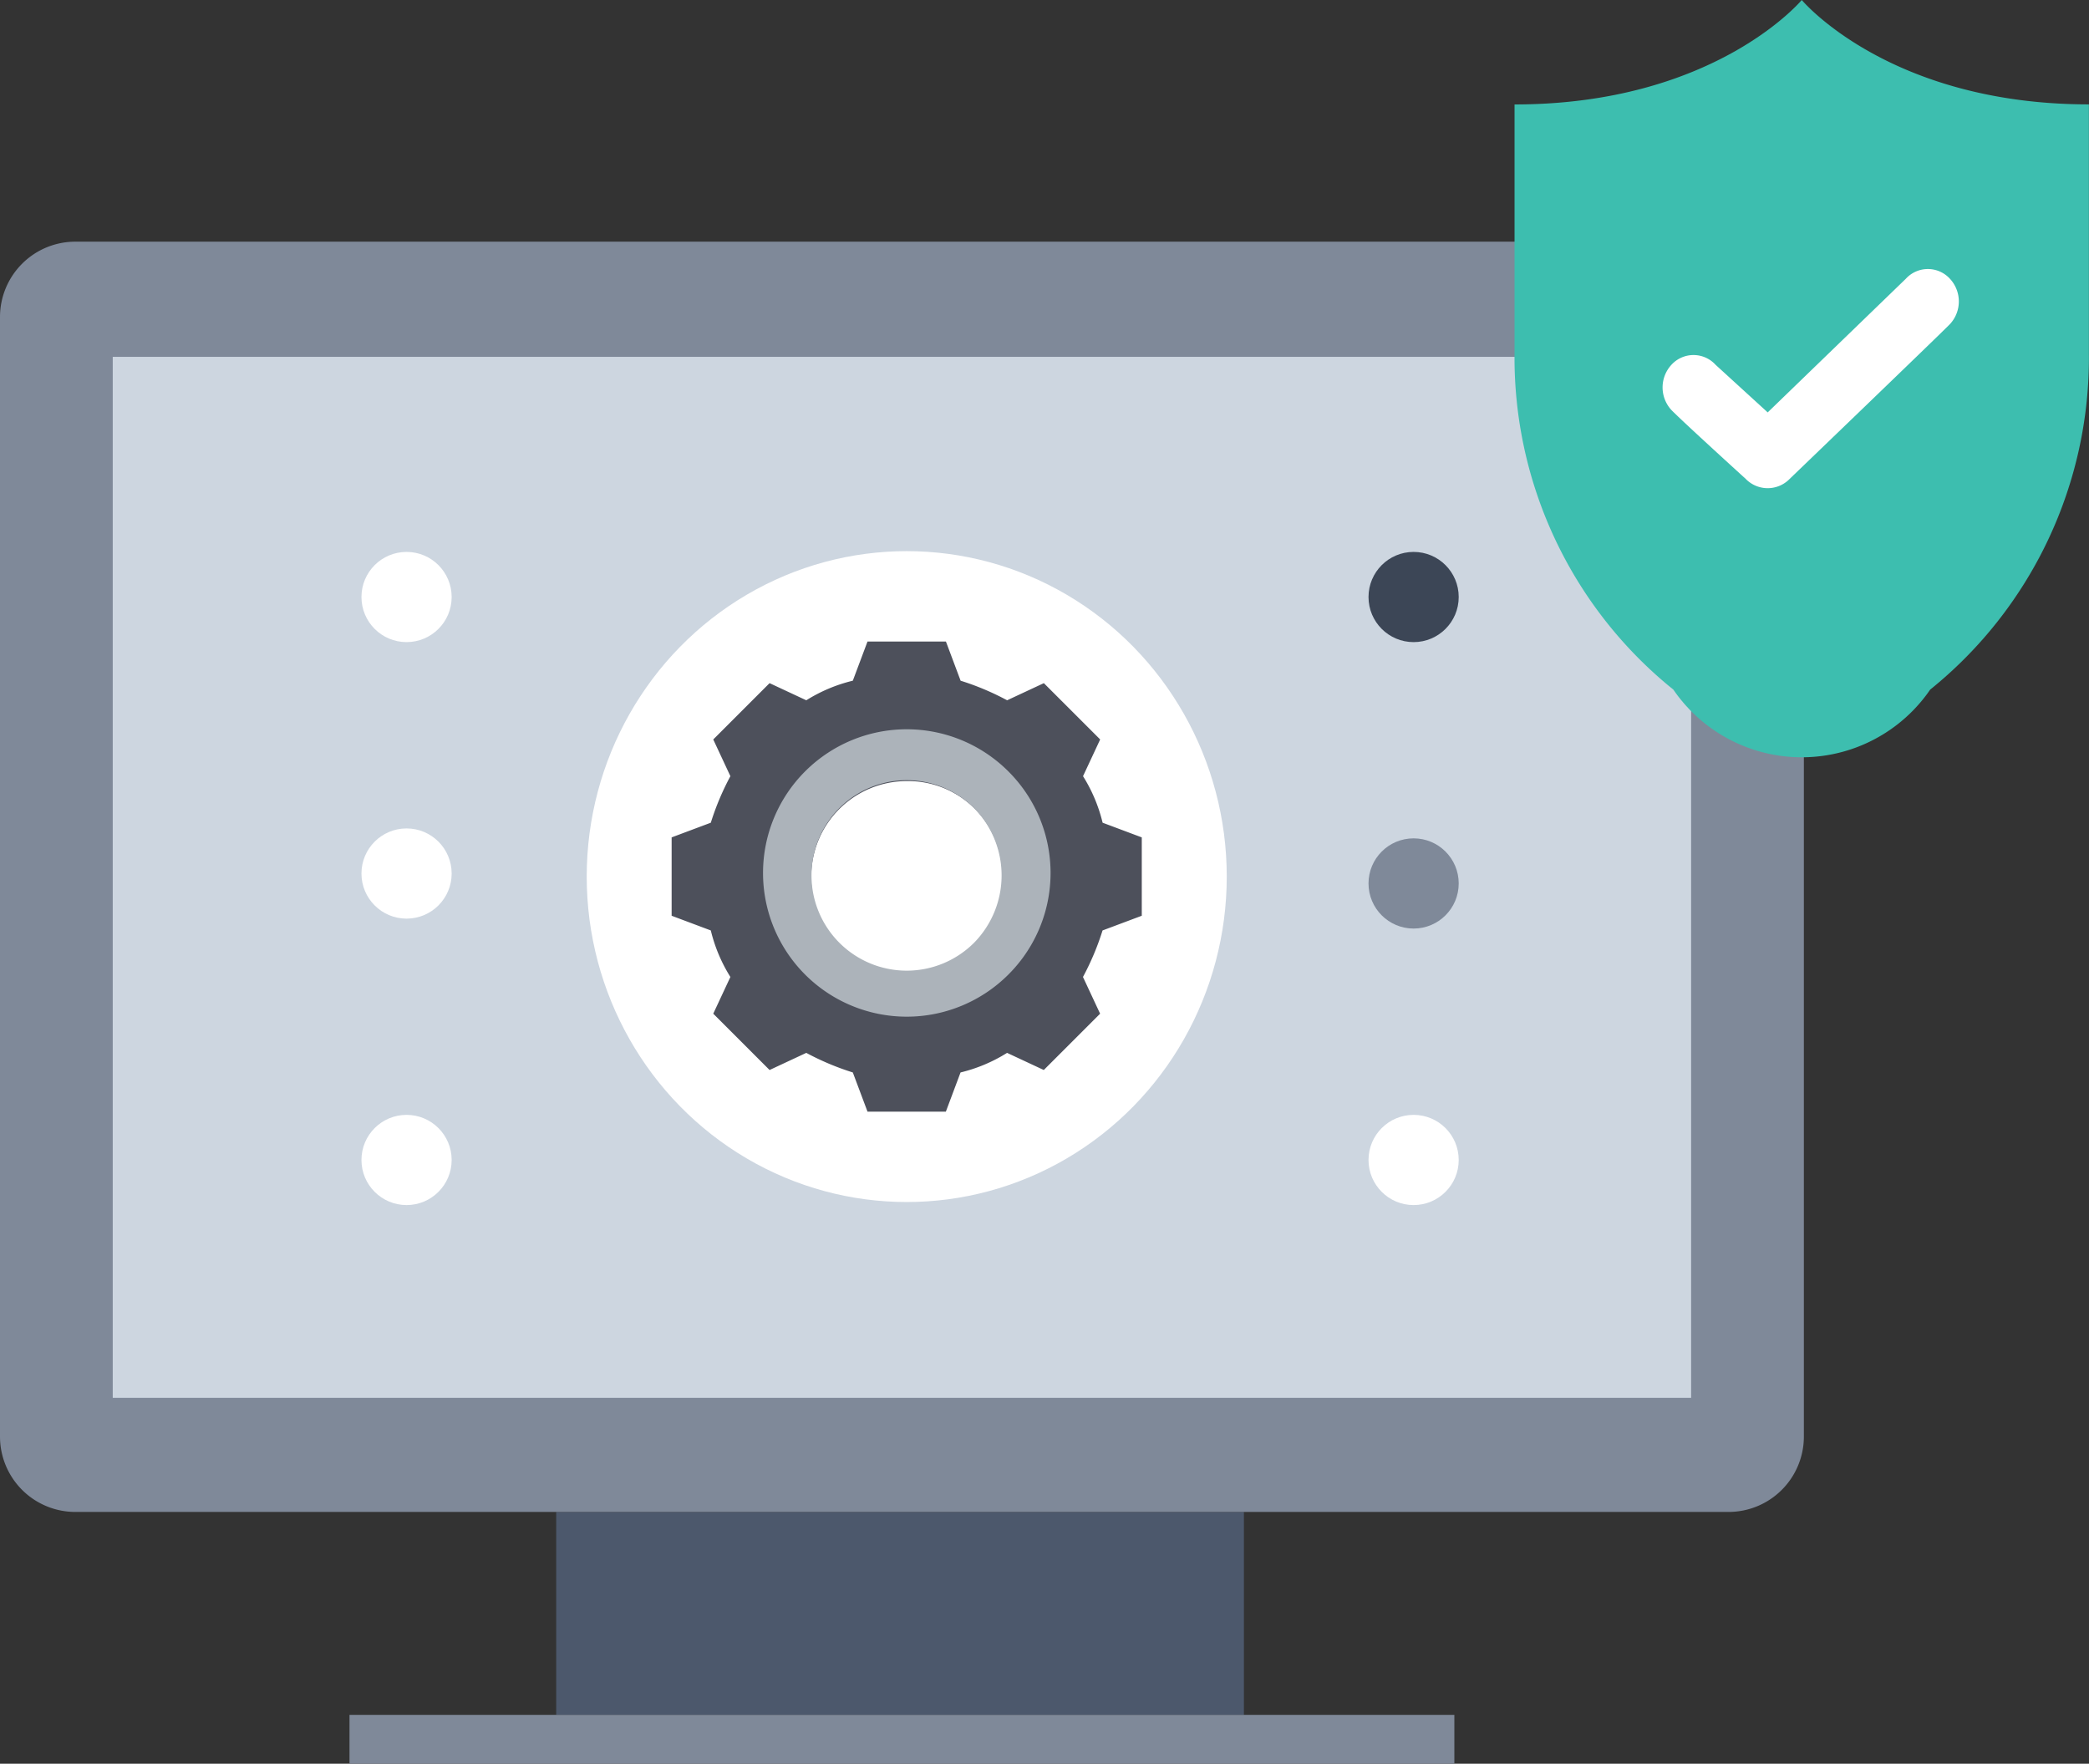 <svg xmlns="http://www.w3.org/2000/svg" width="136.873" height="115.557" viewBox="0 0 136.873 115.557">
  <rect x="0" y="0" width="136.873" height="115.557" fill="#333333" stroke="none"/>
  <g id="Group_736" data-name="Group 736" transform="translate(-706.914 -1970.872)">
    <rect id="Rectangle_535" data-name="Rectangle 535" width="45.06" height="13.297" transform="translate(743.356 2069.932)" fill="#4c586c"/>
    <rect id="Rectangle_536" data-name="Rectangle 536" width="72.392" height="3.201" transform="translate(729.813 2083.229)" fill="#7f8999"/>
    <path id="Path_1738" data-name="Path 1738" d="M1338.478,3046.251H1230.136a4.939,4.939,0,0,0-4.925,4.925v73.377a4.939,4.939,0,0,0,4.925,4.925h108.342a4.939,4.939,0,0,0,4.924-4.925v-73.377A4.939,4.939,0,0,0,1338.478,3046.251Z" transform="translate(-518.297 -1059.545)" fill="#7f8999"/>
    <rect id="Rectangle_538" data-name="Rectangle 538" width="103.417" height="68.206" transform="translate(714.301 1994.252)" fill="#cdd6e0"/>
    <ellipse id="Ellipse_313" data-name="Ellipse 313" cx="20.968" cy="21.323" rx="20.968" ry="21.323" transform="translate(745.356 2006.982)" fill="#fff"/>
    <g id="Group_516" data-name="Group 516" transform="translate(750.923 2012.904)">
      <path id="Path_1739" data-name="Path 1739" d="M1442.77,3175.392v-5.134l-2.566-.962a10.256,10.256,0,0,0-1.283-3.048l1.123-2.406-3.69-3.69-2.406,1.123a17.372,17.372,0,0,0-3.048-1.283l-.962-2.567H1424.8l-.963,2.567a10.249,10.249,0,0,0-3.048,1.283l-2.406-1.123-3.69,3.69,1.123,2.406a17.357,17.357,0,0,0-1.283,3.048l-2.567.962v5.134l2.567.963a10.248,10.248,0,0,0,1.283,3.048l-1.123,2.406,3.69,3.69,2.406-1.123a17.4,17.4,0,0,0,3.048,1.283l.963,2.567h5.134l.962-2.567a10.255,10.255,0,0,0,3.048-1.283l2.406,1.123,3.69-3.69-1.123-2.406a17.407,17.407,0,0,0,1.283-3.048Zm-9.144-2.566a6.264,6.264,0,0,1-6.257,6.256,6.164,6.164,0,0,1-6.257-6.256,6.264,6.264,0,0,1,6.257-6.257A6.165,6.165,0,0,1,1433.626,3172.826Z" transform="translate(-1411.969 -3157.425)" fill="#4d505b"/>
      <path id="Path_1740" data-name="Path 1740" d="M1453.409,3184.55a9.415,9.415,0,1,0,0,13.315A9.393,9.393,0,0,0,1453.409,3184.55Zm-2.246,11.23a6.239,6.239,0,1,1,0-8.823A6.295,6.295,0,0,1,1451.163,3195.78Z" transform="translate(-1431.351 -3176.043)" fill="#acb3ba"/>
    </g>
    <ellipse id="Ellipse_314" data-name="Ellipse 314" cx="2.955" cy="2.955" rx="2.955" ry="2.955" transform="translate(796.58 2043.917)" fill="#fff"/>
    <ellipse id="Ellipse_315" data-name="Ellipse 315" cx="2.955" cy="2.955" rx="2.955" ry="2.955" transform="translate(796.58 2007.033)" fill="#3c4656"/>
    <ellipse id="Ellipse_316" data-name="Ellipse 316" cx="2.955" cy="2.955" rx="2.955" ry="2.955" transform="translate(796.58 2025.8)" fill="#7f8999"/>
    <ellipse id="Ellipse_317" data-name="Ellipse 317" cx="2.955" cy="2.955" rx="2.955" ry="2.955" transform="translate(730.597 2007.033)" fill="#fff"/>
    <ellipse id="Ellipse_318" data-name="Ellipse 318" cx="2.955" cy="2.955" rx="2.955" ry="2.955" transform="translate(730.597 2043.917)" fill="#fff"/>
    <ellipse id="Ellipse_319" data-name="Ellipse 319" cx="2.955" cy="2.955" rx="2.955" ry="2.955" transform="translate(730.597 2025.15)" fill="#fff"/>
    <g id="Group_517" data-name="Group 517" transform="translate(806.148 1970.872)">
      <path id="Path_1741" data-name="Path 1741" d="M1665.138,2979.061s-5.7,6.843-18.819,6.843v16.326a27.915,27.915,0,0,0,10.405,22.013,10.2,10.2,0,0,0,16.828,0,27.915,27.915,0,0,0,10.4-22.013V2985.9C1670.841,2985.9,1665.138,2979.061,1665.138,2979.061Z" transform="translate(-1646.319 -2979.061)" fill="#3dbeaf"/>
      <path id="Path_1742" data-name="Path 1742" d="M1706.327,3057.47c-.748.767-10.5,10.14-10.5,10.14a2.008,2.008,0,0,1-2.891,0s-4.113-3.738-4.861-4.505a2.184,2.184,0,0,1,0-2.965,1.955,1.955,0,0,1,2.892,0l3.415,3.119,9.049-8.754a1.955,1.955,0,0,1,2.892,0A2.183,2.183,0,0,1,1706.327,3057.47Z" transform="translate(-1677.795 -3036.239)" fill="#fff"/>
    </g>
  </g>
</svg>
